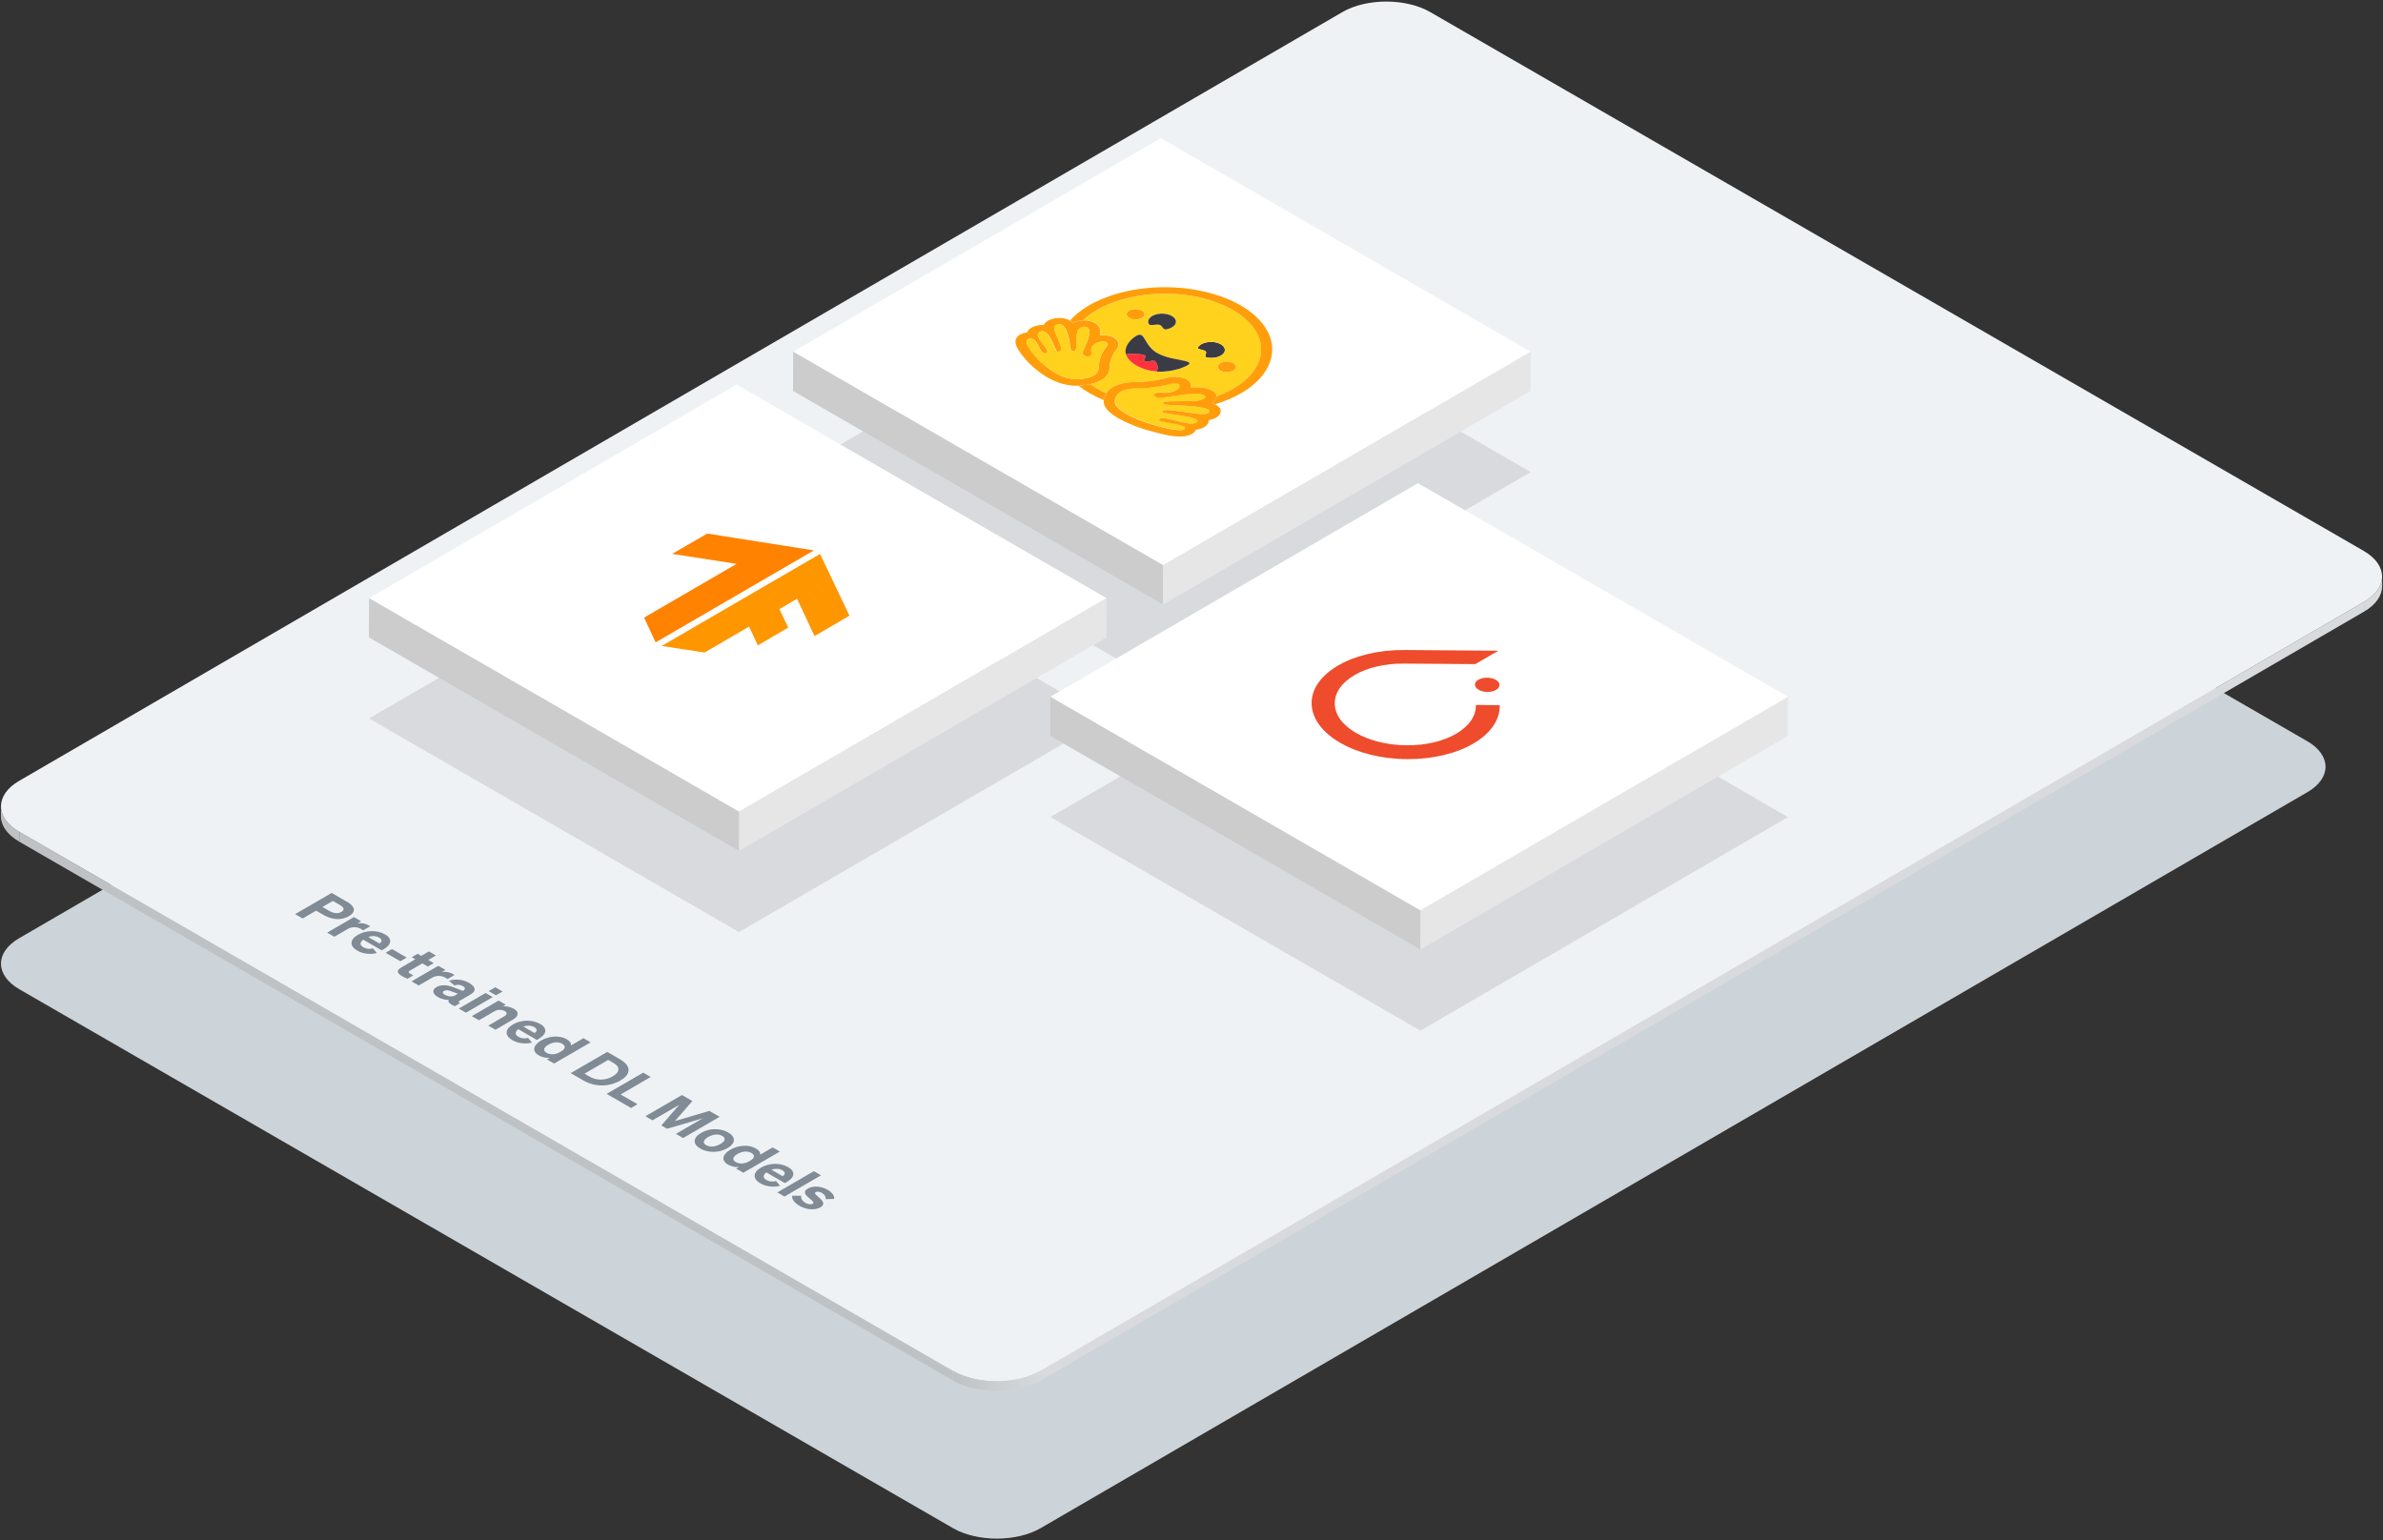 <svg width="594" height="384" viewBox="0 0 594 384" fill="none" xmlns="http://www.w3.org/2000/svg">
<rect x="0" y="0" width="594" height="384" fill="#333333" stroke="none"/>
<path d="M575.101 184.79C581.171 188.3 581.201 193.98 575.171 197.49L259.431 380.98C253.391 384.49 243.581 384.49 237.511 380.98L4.821 246.64C-1.249 243.13 -1.279 237.45 4.751 233.94L320.491 50.45C326.521 46.94 336.341 46.94 342.411 50.45L575.091 184.79H575.101Z" fill="#E2EBF1"/>
<path d="M575.101 184.79C581.171 188.3 581.201 193.98 575.171 197.49L259.431 380.98C253.391 384.49 243.581 384.49 237.511 380.98L4.821 246.64C-1.249 243.13 -1.279 237.45 4.751 233.94L320.491 50.45C326.521 46.94 336.341 46.94 342.411 50.45L575.091 184.79H575.101Z" fill="black" fill-opacity="0.1"/>
<path d="M593.77 143.75V146.2C593.76 148.48 592.26 150.76 589.26 152.5V150.05C592.26 148.31 593.76 146.03 593.77 143.75Z" fill="#EFF2F5"/>
<path d="M593.77 143.75V146.2C593.76 148.48 592.26 150.76 589.26 152.5V150.05C592.26 148.31 593.76 146.03 593.77 143.75Z" fill="black" fill-opacity="0.1"/>
<path d="M0.231 203.45V201C0.231 203.31 1.761 205.63 4.811 207.39V209.84C1.751 208.08 0.221 205.76 0.231 203.45Z" fill="#EFF2F5"/>
<path d="M0.231 203.45V201C0.231 203.31 1.761 205.63 4.811 207.39V209.84C1.751 208.08 0.221 205.76 0.231 203.45Z" fill="black" fill-opacity="0.2"/>
<path d="M589.27 150.05L589.26 152.5L259.42 344.18V341.74L589.27 150.05Z" fill="#EFF2F5"/>
<path d="M589.27 150.05L589.26 152.5L259.42 344.18V341.74L589.27 150.05Z" fill="black" fill-opacity="0.1"/>
<path d="M237.501 341.74L237.491 344.18L4.811 209.85L4.821 207.4L237.501 341.74Z" fill="#EFF2F5"/>
<path d="M237.501 341.74L237.491 344.18L4.811 209.85L4.821 207.4L237.501 341.74Z" fill="black" fill-opacity="0.2"/>
<path d="M589.191 137.36C595.261 140.87 595.291 146.55 589.261 150.06L259.421 341.74C253.381 345.25 243.571 345.25 237.501 341.74L4.821 207.4C-1.249 203.89 -1.279 198.21 4.751 194.7L334.601 3.02C340.631 -0.49 350.451 -0.49 356.521 3.02L589.201 137.36H589.191Z" fill="#EFF2F5"/>
<path d="M259.42 341.74V344.19C253.37 347.7 243.56 347.7 237.49 344.19V341.74C243.57 345.25 253.38 345.25 259.42 341.74Z" fill="url(#paint0_linear_1037_21376)"/>
<path d="M193.761 297.299L202.861 291.999L204.651 293.039L195.541 298.329L193.761 297.299Z" fill="#808B96"/>
<path d="M196.431 290.969C198.421 292.119 198.021 293.589 196.161 294.679L195.641 294.979L191.021 292.309C190.131 292.969 190.151 293.689 191.031 294.199C191.721 294.599 192.601 294.719 193.451 294.469L194.421 295.649C192.721 296.079 190.901 295.819 189.551 295.049C187.571 293.909 187.631 292.309 189.691 291.109C191.751 289.909 194.521 289.889 196.421 290.979L196.431 290.969ZM192.291 291.639L195.071 293.249C195.721 292.859 195.871 292.279 195.001 291.779C194.281 291.369 193.321 291.289 192.291 291.639Z" fill="#808B96"/>
<path d="M203.931 298.379C204.861 299.199 205.991 300.159 204.481 301.029C203.081 301.839 200.921 301.589 199.311 300.659C198.101 299.959 197.261 298.959 197.481 298.129H199.721C199.561 298.739 199.981 299.439 200.741 299.879C201.341 300.229 202.071 300.409 202.551 300.129C203.061 299.839 202.621 299.509 201.751 298.769C200.881 298.019 199.961 297.159 201.391 296.329C202.671 295.589 204.701 295.729 206.301 296.649C207.491 297.339 208.071 298.229 207.921 298.919L205.781 298.979C205.901 298.389 205.571 297.829 204.871 297.419C204.311 297.099 203.701 297.019 203.331 297.239C202.901 297.489 203.271 297.789 203.931 298.369V298.379Z" fill="#808B96"/>
<path d="M181.511 282.349C183.451 283.469 183.411 285.059 181.341 286.259C179.271 287.459 176.511 287.499 174.571 286.379C172.631 285.259 172.671 283.669 174.751 282.459C176.831 281.249 179.571 281.229 181.511 282.349ZM176.041 285.529C176.971 286.069 178.281 285.969 179.551 285.239C180.821 284.509 180.971 283.749 180.031 283.209C179.091 282.669 177.771 282.759 176.521 283.489C175.271 284.219 175.101 284.989 176.041 285.529Z" fill="#808B96"/>
<path d="M168.221 279.519L176.811 276.969L179.381 278.449L170.271 283.739L168.481 282.709L175.161 278.829L166.281 281.429L164.851 280.609L169.311 275.449L162.641 279.329L160.871 278.309L169.981 273.019L172.591 274.519L168.221 279.519Z" fill="#808B96"/>
<path d="M189.481 287.889L192.601 286.079L194.391 287.109L185.281 292.399L183.491 291.369L184.181 290.969C183.291 291.029 182.321 290.849 181.481 290.369C179.631 289.299 180.131 287.769 182.031 286.659C183.931 285.549 186.571 285.269 188.421 286.339C189.261 286.829 189.571 287.389 189.491 287.899L189.481 287.889ZM186.681 289.569L187.051 289.359C188.191 288.699 188.171 287.969 187.321 287.469C186.311 286.889 184.981 287.039 183.831 287.709C182.681 288.379 182.411 289.159 183.421 289.739C184.281 290.229 185.551 290.229 186.681 289.579" fill="#808B96"/>
<path d="M154.511 264.089C157.401 265.759 157.381 267.809 154.601 269.419C151.821 271.029 148.281 271.049 145.401 269.379L142.251 267.559L151.361 262.269L154.511 264.089ZM147.001 268.449C148.771 269.469 150.961 269.389 152.751 268.349C154.541 267.309 154.681 266.039 152.901 265.009L151.601 264.259L145.691 267.699L147.011 268.459" fill="#808B96"/>
<path d="M162.191 268.519L154.701 272.879L158.911 275.309L157.301 276.249L151.211 272.729L160.321 267.439L162.191 268.519Z" fill="#808B96"/>
<path d="M128.041 251.479C129.441 252.289 129.351 253.339 127.901 254.179L123.501 256.739L121.711 255.709L125.601 253.449C126.351 253.019 126.571 252.529 125.811 252.089C125.181 251.729 124.131 251.629 123.251 252.139L119.391 254.379L117.601 253.349L124.271 249.469L126.061 250.499L125.371 250.899C126.171 250.859 127.171 250.999 128.021 251.489L128.041 251.479Z" fill="#808B96"/>
<path d="M134.611 255.269C136.601 256.419 136.201 257.889 134.341 258.979L133.821 259.279L129.201 256.609C128.311 257.269 128.331 257.989 129.211 258.499C129.901 258.899 130.781 259.019 131.631 258.769L132.601 259.949C130.901 260.379 129.081 260.119 127.731 259.349C125.751 258.209 125.811 256.609 127.871 255.409C129.931 254.209 132.701 254.189 134.601 255.279L134.611 255.269ZM130.461 255.949L133.241 257.559C133.891 257.169 134.041 256.589 133.171 256.089C132.451 255.679 131.491 255.599 130.461 255.949Z" fill="#808B96"/>
<path d="M142.321 260.659L145.441 258.849L147.231 259.879L138.121 265.169L136.331 264.139L137.021 263.739C136.131 263.799 135.161 263.619 134.321 263.139C132.471 262.069 132.971 260.539 134.871 259.429C136.771 258.319 139.411 258.039 141.261 259.109C142.101 259.599 142.411 260.159 142.331 260.669L142.321 260.659ZM139.521 262.339L139.891 262.129C141.031 261.469 141.011 260.739 140.161 260.239C139.151 259.659 137.821 259.809 136.671 260.479C135.521 261.149 135.251 261.919 136.261 262.509C137.121 262.999 138.391 262.999 139.521 262.349" fill="#808B96"/>
<path d="M114.361 251.459L121.041 247.579L122.821 248.609L116.151 252.489L114.361 251.459Z" fill="#808B96"/>
<path d="M121.801 247.109L123.451 246.149L125.271 247.209L123.621 248.159L121.801 247.109Z" fill="#808B96"/>
<path d="M114.551 249.539C114.251 249.719 114.231 249.849 114.511 250.009C114.561 250.039 114.621 250.069 114.681 250.099L113.351 250.869C113.071 250.749 112.831 250.629 112.631 250.519C111.881 250.089 111.641 249.679 111.851 249.289C110.951 249.309 110.001 249.079 109.121 248.569C107.801 247.809 107.621 246.789 108.801 246.109C110.131 245.339 111.761 245.629 113.361 246.269L115.351 247.049L115.451 246.989C116.021 246.659 116.081 246.279 115.341 245.849C114.681 245.469 114.041 245.439 113.291 245.699L111.911 244.539C113.351 244.059 115.281 244.119 116.881 245.039C118.581 246.019 118.831 247.059 117.281 247.959L114.551 249.549V249.539ZM113.431 248.169L114.121 247.769L112.541 247.169C111.841 246.899 111.211 246.759 110.681 247.069C110.221 247.339 110.301 247.689 110.841 247.999C111.591 248.429 112.691 248.609 113.441 248.179" fill="#808B96"/>
<path d="M96.121 237.549L97.71 236.629L101.381 238.749L99.8 239.669L96.121 237.549Z" fill="#808B96"/>
<path d="M86.43 224.779C88.54 225.999 88.861 227.329 86.971 228.429C85.081 229.529 82.77 229.339 80.671 228.129L78.79 227.049L75.441 228.999L73.561 227.919L82.671 222.629L86.421 224.799L86.43 224.779ZM82.16 227.149C83.26 227.779 84.3 227.829 85.111 227.359C85.921 226.889 85.841 226.279 84.74 225.649L82.971 224.629L80.38 226.129L82.15 227.149" fill="#808B96"/>
<path d="M89.091 230.219C89.971 230.049 91.02 230.209 91.85 230.679C92.031 230.779 92.141 230.859 92.26 230.949L90.52 231.959C90.341 231.829 90.201 231.729 89.981 231.609C89.05 231.069 87.76 230.989 86.731 231.589L83.341 233.559L81.55 232.529L88.221 228.649L90.01 229.679L89.07 230.229L89.091 230.219Z" fill="#808B96"/>
<path d="M95.941 232.939C97.93 234.089 97.531 235.559 95.671 236.649L95.15 236.949L90.531 234.279C89.641 234.939 89.66 235.659 90.54 236.169C91.231 236.569 92.111 236.689 92.96 236.439L93.93 237.619C92.231 238.049 90.41 237.789 89.061 237.019C87.081 235.879 87.141 234.279 89.201 233.079C91.26 231.879 94.031 231.859 95.93 232.949L95.941 232.939ZM91.79 233.619L94.57 235.229C95.221 234.839 95.371 234.259 94.501 233.759C93.781 233.349 92.82 233.269 91.79 233.619Z" fill="#808B96"/>
<path d="M102.191 241.989C101.621 242.319 101.861 242.549 102.391 242.849C102.651 242.999 102.791 243.059 103.041 243.179L101.571 244.039C101.191 243.889 100.771 243.689 100.321 243.439C98.971 242.659 98.701 241.989 100.071 241.189L103.521 239.179L102.631 238.659L104.111 237.799L105.001 238.319L106.901 237.209L108.661 238.229L106.761 239.339L108.131 240.129L106.651 240.989L105.281 240.199L102.201 241.989H102.191Z" fill="#808B96"/>
<path d="M110.121 242.369C111.001 242.199 112.051 242.359 112.881 242.829C113.061 242.929 113.171 243.009 113.291 243.099L111.551 244.109C111.371 243.979 111.231 243.879 111.011 243.759C110.081 243.219 108.791 243.139 107.761 243.739L104.371 245.709L102.581 244.679L109.251 240.799L111.041 241.829L110.101 242.379L110.121 242.369Z" fill="#808B96"/>
<path d="M289.331 64.45L197.711 117.69L289.941 170.94L381.561 117.7L289.331 64.45Z" fill="black" fill-opacity="0.1"/>
<path d="M183.61 125.89L275.84 179.14L184.22 232.38L91.99 179.13L183.61 125.89Z" fill="black" fill-opacity="0.1"/>
<path d="M353.45 150.47L445.68 203.72L354.06 256.96L261.83 203.71L353.45 150.47Z" fill="black" fill-opacity="0.1"/>
<path d="M289.331 34.45L197.711 87.69L289.941 140.94L381.561 87.7L289.331 34.45Z" fill="white"/>
<path d="M289.942 140.94L289.912 150.73L197.682 97.48L197.712 87.7L289.942 140.94Z" fill="white"/>
<path d="M289.942 140.94L289.912 150.73L197.682 97.48L197.712 87.7L289.942 140.94Z" fill="black" fill-opacity="0.2"/>
<path d="M381.562 87.7L381.532 97.48L289.912 150.73L289.942 140.94L381.562 87.7Z" fill="white"/>
<path d="M381.562 87.7L381.532 97.48L289.912 150.73L289.942 140.94L381.562 87.7Z" fill="black" fill-opacity="0.1"/>
<path d="M281.492 79.27C281.072 79.03 280.832 78.7 280.832 78.35C280.832 78 281.062 77.68 281.482 77.43C281.902 77.18 282.462 77.05 283.062 77.05C283.652 77.05 284.232 77.19 284.652 77.43C285.072 77.67 285.302 78.01 285.312 78.35C285.312 78.69 285.082 79.02 284.662 79.27C284.242 79.52 283.672 79.65 283.082 79.65C282.482 79.65 281.912 79.51 281.492 79.27Z" fill="#FF9D0B"/>
<path d="M278.002 87.52C277.752 87.88 276.672 89.56 276.672 91.13C276.692 93.52 275.082 95.05 271.792 95.78C271.172 95.92 270.502 96.02 269.772 96.1C269.462 96.13 269.162 96.16 268.852 96.17C266.262 96.27 263.652 95.57 261.092 94.09C259.312 93.03 257.792 91.84 256.522 90.55C256.522 90.55 255.522 89.53 254.612 88.32C253.142 86.37 252.782 85.14 253.412 84.2C253.622 83.87 253.972 83.58 254.432 83.35C254.892 83.12 255.432 82.96 256.022 82.89C256.342 81.98 257.382 81.52 257.932 81.33C258.602 81.09 259.392 80.99 260.172 81.04C260.382 80.55 260.862 80.11 261.552 79.79C262.242 79.47 263.092 79.3 263.962 79.28C264.972 79.26 265.932 79.49 266.692 79.93C267.022 80.13 267.282 80.33 267.492 80.56C268.152 80.18 269.012 79.94 269.942 79.88C271.042 79.82 272.072 80.04 272.862 80.5C273.532 80.91 274.002 81.42 274.192 81.98C274.342 82.39 274.342 82.95 274.222 83.58C274.832 83.51 275.472 83.54 276.072 83.64C276.662 83.75 277.212 83.93 277.662 84.19C279.332 85.15 278.902 86.56 277.982 87.54L278.002 87.52ZM270.132 94.41C271.192 94.24 272.012 93.99 272.612 93.64C273.532 93.09 273.942 92.29 273.932 91.13C273.912 89 275.442 86.93 275.522 86.82C275.532 86.81 275.732 86.61 275.892 86.34C276.092 86 276.202 85.57 275.742 85.31C275.662 85.27 275.642 85.26 275.612 85.25C275.052 85.01 273.942 85.17 273.102 85.67C272.362 86.1 271.822 86.8 272.052 87.71C272.382 88.99 271.052 89.09 270.292 88.65C270.132 88.56 269.992 88.43 269.902 88.29C269.792 88.11 269.762 87.9 269.882 87.67C270.482 86.47 271.902 83.31 271.522 82.32C271.402 82.01 271.202 81.77 270.952 81.62C270.802 81.53 270.642 81.48 270.462 81.46C270.292 81.45 270.172 81.46 270.052 81.48C269.672 81.56 269.302 81.74 268.932 82.05C267.872 82.94 268.802 86.99 267.922 87.52C267.882 87.54 267.832 87.56 267.782 87.57C267.562 87.6 267.392 87.57 267.252 87.49C266.742 87.19 266.692 86.33 266.682 86.06C266.682 86.01 266.682 85.98 266.682 85.98C266.682 85.96 266.662 85.81 266.642 85.59C266.532 84.75 266.212 82.77 265.432 81.66C265.242 81.4 265.032 81.18 264.792 81.04C264.662 80.96 264.512 80.91 264.362 80.89C264.282 80.88 264.192 80.87 264.112 80.87C263.712 80.87 263.422 80.94 263.222 81.05C262.332 81.53 263.062 82.93 263.882 84.85C264.662 86.66 264.722 87.29 264.292 87.55C264.162 87.63 263.972 87.67 263.752 87.7L263.592 87.66C262.862 87.24 262.102 83.69 260.562 82.8C260.202 82.59 259.812 82.53 259.362 82.68C259.262 82.71 259.172 82.75 259.102 82.8C258.222 83.3 258.962 84.41 259.782 85.49C260.612 86.59 261.532 87.65 260.912 88.03C260.872 88.05 260.822 88.07 260.772 88.09C260.552 88.16 260.352 88.15 260.182 88.09C260.142 88.07 260.102 88.06 260.062 88.03C259.322 87.6 258.922 86.06 258.172 85.13C258.002 84.92 257.812 84.74 257.592 84.61C257.312 84.45 256.972 84.37 256.582 84.45C256.332 84.49 256.162 84.58 256.052 84.71C255.752 85.1 255.942 85.75 256.332 86.45C257.152 87.91 258.762 89.58 258.902 89.74C259.712 90.53 261.182 91.88 263.052 92.96C264.922 94.04 267.012 94.78 269.272 94.53C269.582 94.5 269.872 94.46 270.142 94.42" fill="#FF9D0B"/>
<path d="M304.542 88.51C304.122 88.82 303.532 89.04 302.882 89.15C302.242 89.26 301.542 89.26 300.892 89.15C300.782 89.13 300.702 89.1 300.632 89.06C300.142 88.78 300.902 88.04 300.542 87.61C300.522 87.57 300.472 87.53 300.412 87.5C300.202 87.38 299.862 87.29 299.542 87.21C299.212 87.13 298.892 87.05 298.712 86.95C298.582 86.87 298.512 86.78 298.582 86.66C298.782 86.28 299.172 85.95 299.692 85.7C300.222 85.45 300.862 85.29 301.532 85.26C302.212 85.22 302.902 85.3 303.492 85.49C303.792 85.58 304.072 85.7 304.312 85.84C304.552 85.98 304.752 86.14 304.912 86.31C305.242 86.66 305.372 87.06 305.302 87.45C305.232 87.84 304.972 88.21 304.532 88.52L304.542 88.51Z" fill="#3A3B45"/>
<path d="M314.382 87.1C314.402 90.78 311.892 94.31 307.422 96.91C306.152 97.65 304.752 98.29 303.252 98.84C303.242 98.3 302.862 97.79 302.162 97.38C301.452 96.99 300.572 96.72 299.602 96.62C298.892 96.53 297.932 96.54 296.832 96.61C296.942 96.25 296.902 95.89 296.722 95.54C296.532 95.2 296.212 94.88 295.782 94.62C294.112 93.66 291.682 93.91 290.002 94.44C289.382 94.59 286.492 95.22 283.772 95.22C279.662 95.22 277.032 96.14 275.782 98.04C275.012 97.69 274.262 97.31 273.562 96.91C272.932 96.55 272.352 96.17 271.802 95.77C275.092 95.04 276.702 93.51 276.682 91.12C276.682 89.55 277.762 87.88 278.012 87.51C278.922 86.54 279.352 85.13 277.692 84.16C277.242 83.91 276.692 83.72 276.102 83.61C275.502 83.51 274.862 83.48 274.252 83.55C274.372 82.91 274.372 82.36 274.222 81.95C274.032 81.39 273.562 80.88 272.892 80.47C272.102 80.01 271.072 79.79 269.992 79.85C270.942 78.92 272.102 78.06 273.442 77.28C277.922 74.68 284.012 73.22 290.362 73.22C296.702 73.22 302.802 74.68 307.312 77.28C311.822 79.88 314.352 83.41 314.382 87.09V87.1ZM295.922 91.12C295.972 91.09 296.012 91.07 296.042 91.05C296.582 90.74 296.612 90.52 296.302 90.34C295.952 90.14 295.182 89.98 294.222 89.8L294.122 89.78C293.592 89.68 293.022 89.57 292.422 89.43C292.352 89.41 292.302 89.4 292.252 89.39C292.162 89.37 292.112 89.36 292.072 89.35C291.992 89.33 291.932 89.32 291.892 89.3C291.812 89.28 291.752 89.27 291.702 89.25C290.592 88.96 289.472 88.59 288.552 88.06C288.492 88.02 288.452 88 288.422 87.98C288.402 87.97 288.372 87.95 288.352 87.94C288.332 87.93 288.312 87.92 288.302 87.91C288.272 87.89 288.242 87.87 288.212 87.85C288.042 87.74 287.902 87.64 287.772 87.54C287.732 87.51 287.692 87.48 287.662 87.46C287.572 87.39 287.482 87.32 287.402 87.24C287.392 87.23 287.372 87.22 287.362 87.2C287.342 87.18 287.332 87.17 287.312 87.15C287.292 87.13 287.272 87.11 287.252 87.1C287.242 87.09 287.232 87.08 287.212 87.07C287.182 87.04 287.162 87.02 287.132 86.99C286.382 86.25 285.932 85.47 285.552 84.83C285.362 84.51 285.202 84.23 285.032 84.01C285.022 83.99 285.002 83.98 284.992 83.96C284.962 83.92 284.942 83.9 284.922 83.87C284.802 83.73 284.692 83.64 284.572 83.57C284.262 83.39 283.882 83.41 283.342 83.72C282.252 84.35 281.032 85.51 280.692 86.85C280.692 86.87 280.682 86.89 280.672 86.91C280.352 88.26 280.902 89.77 283.262 91.13C284.912 92.08 286.672 92.52 288.362 92.64C290.372 92.78 292.292 92.46 293.802 92C293.872 91.98 293.922 91.96 293.982 91.94C294.032 91.92 294.082 91.91 294.142 91.89C294.212 91.87 294.262 91.85 294.312 91.83C294.372 91.81 294.412 91.79 294.462 91.78C294.532 91.75 294.582 91.74 294.632 91.72C294.692 91.7 294.742 91.68 294.782 91.66C294.842 91.64 294.892 91.62 294.932 91.6C294.992 91.58 295.032 91.56 295.062 91.54C295.122 91.51 295.162 91.5 295.202 91.48C295.262 91.45 295.302 91.44 295.332 91.42C295.392 91.39 295.432 91.38 295.462 91.36C295.522 91.33 295.552 91.32 295.582 91.3C295.642 91.27 295.672 91.25 295.712 91.24C295.772 91.21 295.802 91.19 295.832 91.18C295.872 91.16 295.902 91.14 295.932 91.12M286.522 80.92C287.012 81.2 288.282 80.76 289.032 80.97C289.102 80.98 289.162 81.01 289.222 81.04C289.432 81.16 289.582 81.35 289.722 81.54C289.862 81.73 289.992 81.91 290.172 82.02C290.302 82.1 290.472 82.13 290.682 82.09C291.332 81.98 291.912 81.75 292.342 81.44C292.782 81.13 293.042 80.76 293.102 80.37C293.172 79.98 293.032 79.58 292.702 79.23C292.542 79.05 292.332 78.9 292.092 78.76C291.852 78.62 291.582 78.5 291.272 78.41C290.672 78.23 289.982 78.15 289.312 78.19C288.632 78.23 287.992 78.39 287.462 78.64C286.942 78.89 286.562 79.23 286.362 79.61C286.172 79.99 286.172 80.39 286.382 80.77C286.412 80.83 286.462 80.88 286.532 80.92M302.882 89.16C303.532 89.05 304.122 88.82 304.542 88.52C304.982 88.21 305.242 87.85 305.312 87.45C305.372 87.06 305.242 86.66 304.922 86.31C304.762 86.14 304.562 85.98 304.322 85.84C304.082 85.7 303.812 85.58 303.502 85.49C302.912 85.3 302.222 85.22 301.542 85.26C300.872 85.3 300.222 85.45 299.702 85.7C299.172 85.95 298.792 86.28 298.592 86.66C298.522 86.78 298.592 86.87 298.722 86.95C298.902 87.06 299.222 87.13 299.552 87.21C299.872 87.29 300.212 87.38 300.422 87.5C300.482 87.53 300.532 87.57 300.562 87.61C300.912 88.04 300.152 88.78 300.642 89.06C300.702 89.1 300.792 89.13 300.902 89.15C301.552 89.27 302.252 89.27 302.892 89.15M283.082 79.65C283.672 79.65 284.242 79.51 284.662 79.27C285.082 79.03 285.312 78.69 285.312 78.35C285.312 78.01 285.072 77.68 284.652 77.43C284.232 77.18 283.662 77.05 283.062 77.05C282.462 77.05 281.902 77.19 281.482 77.43C281.062 77.67 280.832 78 280.832 78.35C280.832 78.7 281.072 79.02 281.492 79.27C281.912 79.52 282.482 79.65 283.082 79.65ZM305.802 92.77C306.402 92.77 306.962 92.63 307.382 92.39C307.802 92.15 308.032 91.82 308.032 91.47C308.032 91.13 307.802 90.8 307.382 90.56C306.962 90.32 306.382 90.18 305.792 90.18C305.192 90.18 304.632 90.32 304.212 90.56C303.792 90.8 303.562 91.13 303.562 91.48C303.562 91.82 303.802 92.15 304.222 92.4C304.642 92.65 305.212 92.78 305.802 92.78" fill="#FFD21E"/>
<path d="M308.042 91.47C308.042 91.82 307.812 92.14 307.392 92.39C306.972 92.64 306.412 92.77 305.812 92.77C305.222 92.77 304.652 92.64 304.232 92.39C303.812 92.14 303.562 91.81 303.572 91.47C303.572 91.12 303.802 90.8 304.222 90.55C304.642 90.3 305.202 90.17 305.802 90.17C306.392 90.17 306.972 90.31 307.392 90.55C307.812 90.79 308.042 91.13 308.042 91.46V91.47Z" fill="#FF9D0B"/>
<path d="M270.942 81.61C271.192 81.75 271.392 81.99 271.512 82.31C271.902 83.3 270.482 86.45 269.872 87.66C269.762 87.89 269.782 88.1 269.892 88.28C269.982 88.42 270.112 88.54 270.282 88.64C271.032 89.08 272.362 88.98 272.032 87.7C271.802 86.79 272.342 86.1 273.082 85.66C273.922 85.17 275.032 85.01 275.592 85.24C275.622 85.25 275.652 85.27 275.672 85.28C276.172 85.57 276.062 86 275.872 86.34C275.712 86.61 275.512 86.81 275.502 86.82C275.422 86.93 273.892 89.01 273.912 91.13C273.912 92.3 273.512 93.1 272.592 93.64C271.992 94 271.172 94.24 270.112 94.41C269.842 94.45 269.542 94.49 269.242 94.53C266.982 94.78 264.822 94 263.022 92.96C261.222 91.92 259.682 90.53 258.882 89.75C258.732 89.59 257.122 87.91 256.312 86.48C255.902 85.75 255.712 85.1 255.992 84.74C256.122 84.59 256.292 84.5 256.542 84.45C256.942 84.38 257.272 84.45 257.552 84.61C257.772 84.74 257.962 84.92 258.132 85.13C258.422 85.49 258.652 85.93 258.872 86.37C259.232 87.07 259.552 87.76 260.012 88.02C260.052 88.04 260.092 88.06 260.132 88.08C260.312 88.15 260.502 88.16 260.722 88.08C260.772 88.06 260.822 88.04 260.862 88.02C261.482 87.65 260.562 86.58 259.732 85.48C258.912 84.4 258.172 83.29 259.052 82.79C259.122 82.75 259.212 82.71 259.312 82.68C259.762 82.53 260.152 82.59 260.502 82.8C261.272 83.24 261.842 84.35 262.312 85.41C262.782 86.46 263.162 87.45 263.532 87.66C263.592 87.69 263.642 87.71 263.702 87.7C263.922 87.67 264.102 87.63 264.242 87.55C264.682 87.3 264.612 86.66 263.832 84.85C263.012 82.93 262.282 81.53 263.172 81.05C263.382 80.94 263.672 80.87 264.062 80.87C264.152 80.87 264.232 80.87 264.312 80.89C264.462 80.92 264.602 80.97 264.732 81.04C264.972 81.18 265.192 81.4 265.372 81.66C266.152 82.77 266.482 84.75 266.592 85.58C266.622 85.8 266.632 85.94 266.632 85.97C266.632 85.97 266.632 86 266.632 86.05C266.632 86.31 266.692 87.18 267.202 87.48C267.342 87.56 267.512 87.6 267.732 87.57C267.782 87.57 267.832 87.55 267.872 87.52C268.762 87.01 267.822 82.94 268.882 82.05C269.252 81.74 269.622 81.56 269.972 81.49C270.132 81.46 270.252 81.45 270.362 81.46C270.602 81.48 270.762 81.54 270.912 81.62L270.942 81.61Z" fill="#FFD21E"/>
<path d="M275.772 98.04C275.532 98.4 275.342 98.8 275.202 99.23C275.152 99.4 275.112 99.56 275.092 99.73C273.862 99.23 272.692 98.66 271.612 98.04C270.602 97.46 269.682 96.83 268.852 96.17C269.162 96.16 269.462 96.14 269.772 96.1C270.502 96.02 271.182 95.91 271.792 95.78C272.342 96.18 272.932 96.55 273.552 96.92C274.252 97.33 274.992 97.7 275.772 98.05V98.04Z" fill="#FF9D0B"/>
<path d="M315.132 93.01C313.802 94.89 311.842 96.59 309.372 98.03C307.442 99.15 305.242 100.08 302.862 100.8C302.612 100.68 302.342 100.57 302.052 100.49C302.722 100.1 303.132 99.6 303.232 99.05C303.242 98.98 303.252 98.9 303.242 98.83C304.742 98.28 306.142 97.64 307.412 96.9C311.892 94.3 314.392 90.77 314.372 87.09C314.342 83.41 311.802 79.88 307.302 77.28C302.802 74.68 296.692 73.22 290.352 73.22C284.002 73.22 277.912 74.68 273.432 77.28C272.092 78.06 270.922 78.92 269.952 79.85C269.022 79.91 268.162 80.15 267.502 80.53C267.292 80.3 267.032 80.1 266.722 79.91C267.952 78.53 269.552 77.26 271.472 76.14C273.942 74.7 276.882 73.56 280.122 72.79C283.352 72.01 286.832 71.61 290.332 71.61C293.842 71.61 297.312 72.01 300.552 72.79C303.792 73.57 306.752 74.71 309.242 76.14C311.732 77.57 313.702 79.28 315.052 81.16C316.402 83.04 317.112 85.05 317.112 87.08C317.132 89.11 316.452 91.12 315.112 93L315.132 93.01Z" fill="#FF9D0B"/>
<path d="M300.212 98.51C300.502 98.68 300.582 98.89 300.392 99.12C300.252 99.3 299.942 99.49 299.472 99.68C297.942 100.3 290.922 99.77 290.032 100.29C289.992 100.31 289.962 100.34 289.952 100.37C289.922 100.44 289.932 100.48 289.952 100.53C289.972 100.59 290.032 100.63 290.102 100.68C290.402 100.84 290.952 100.92 291.472 100.96C292.112 101.01 292.672 101 292.702 101C292.922 101 297.112 101.12 299.692 101.62C300.352 101.75 300.902 101.9 301.222 102.08C301.362 102.16 301.452 102.24 301.502 102.34C301.522 102.38 301.532 102.43 301.532 102.47C301.512 102.79 301.312 102.99 300.962 103.1C300.492 103.25 299.762 103.25 298.802 103.17C297.692 103.07 296.282 102.85 294.652 102.62C292.602 102.33 291.432 102.21 290.742 102.24C290.192 102.26 289.942 102.37 289.812 102.55C289.782 102.6 289.752 102.65 289.732 102.7C289.722 102.73 289.742 102.77 289.802 102.8C290.162 103.01 291.882 103.22 293.692 103.49C295.512 103.76 297.432 104.09 298.202 104.53C298.552 104.73 298.662 104.96 298.402 105.22C298.342 105.28 298.282 105.33 298.212 105.37C297.142 106.01 294.432 105.19 292.222 104.65C290.912 104.32 289.772 104.09 289.262 104.31C289.172 104.35 289.132 104.38 289.092 104.42C289.022 104.5 288.992 104.57 289.012 104.63C289.042 104.71 289.102 104.77 289.202 104.82C289.662 105.08 290.842 105.27 292.062 105.48C292.472 105.55 292.872 105.62 293.262 105.69C294.042 105.84 294.732 106.02 295.122 106.24C295.412 106.41 295.532 106.6 295.412 106.83C295.362 106.92 295.292 106.99 295.182 107.04C294.532 107.39 292.852 107.18 291.122 106.8C288.752 106.29 286.292 105.49 286.252 105.48C284.902 105.02 282.562 104.17 280.692 103.09C279.282 102.28 278.152 101.34 277.932 100.34C277.872 100.06 277.872 99.78 277.972 99.49C278.032 99.29 278.112 99.11 278.192 98.94C278.612 98.08 279.302 97.5 280.412 97.16C281.272 96.9 282.392 96.77 283.832 96.77C287.502 96.77 291.082 95.88 291.262 95.83C291.282 95.83 291.762 95.66 292.352 95.57C292.692 95.52 293.022 95.5 293.332 95.53C293.542 95.55 293.732 95.61 293.892 95.7C293.932 95.72 293.962 95.75 294.002 95.77C294.622 96.26 293.652 97.49 291.492 97.8C291.462 97.8 291.442 97.8 291.412 97.81C291.292 97.83 291.172 97.84 291.052 97.85C290.662 97.88 290.232 97.88 289.772 97.85C287.692 97.68 287.432 98.34 288.022 98.78C288.062 98.81 288.102 98.84 288.152 98.87C288.352 98.98 288.612 99.08 288.922 99.12C288.982 99.12 289.002 99.13 289.022 99.13C289.342 99.15 289.582 99.14 289.832 99.1C291.912 98.75 297.352 97.92 299.052 98.13C299.462 98.18 299.792 98.26 300.042 98.36C300.122 98.39 300.192 98.43 300.262 98.46L300.212 98.51Z" fill="#FFD21E"/>
<path d="M298.072 107.15C297.952 107.49 297.682 107.81 297.292 108.08C296.902 108.35 296.392 108.55 295.822 108.67C294.192 109.04 292.072 108.83 288.702 107.99C286.602 107.46 284.842 106.89 284.832 106.89C282.612 106.16 280.552 105.28 278.712 104.25C276.132 102.76 274.922 101.24 275.102 99.73C275.122 99.56 275.162 99.4 275.212 99.23C275.352 98.8 275.542 98.4 275.782 98.04C277.032 96.14 279.672 95.22 283.772 95.22C286.482 95.22 289.372 94.59 290.002 94.44C291.682 93.91 294.112 93.65 295.782 94.62C296.212 94.88 296.532 95.2 296.722 95.54C296.912 95.89 296.942 96.26 296.832 96.61C297.922 96.54 298.892 96.53 299.602 96.62C300.562 96.73 301.442 96.99 302.162 97.38C302.862 97.78 303.242 98.3 303.252 98.84C303.252 98.91 303.252 98.98 303.242 99.06C303.142 99.61 302.732 100.11 302.062 100.5C302.352 100.59 302.622 100.69 302.872 100.81C302.972 100.86 303.072 100.91 303.162 100.96C303.922 101.4 304.322 101.96 304.282 102.54C304.282 103.05 303.962 103.54 303.422 103.94C302.872 104.34 302.132 104.62 301.272 104.74C301.362 105.19 301.172 105.65 300.772 106.04C300.452 106.36 299.652 106.97 298.082 107.15H298.072ZM289.062 104.44C289.062 104.44 289.152 104.37 289.202 104.34C289.752 104.11 290.892 104.34 292.192 104.66C294.402 105.21 297.112 106.02 298.182 105.38C298.252 105.34 298.322 105.29 298.382 105.23C298.652 104.97 298.542 104.75 298.172 104.54C296.642 103.66 290.502 103.22 289.782 102.8L289.712 102.71C289.732 102.65 289.762 102.6 289.792 102.56C289.922 102.38 290.172 102.27 290.712 102.25C291.402 102.22 292.572 102.34 294.622 102.63C296.252 102.86 297.662 103.08 298.772 103.18C299.732 103.27 300.462 103.27 300.932 103.11C301.282 103 301.482 102.79 301.502 102.48C301.502 102.44 301.502 102.39 301.472 102.35C301.432 102.26 301.342 102.17 301.202 102.09C300.882 101.91 300.342 101.75 299.682 101.63C297.092 101.13 292.892 101.02 292.672 101.01C292.642 101.01 292.102 101.01 291.472 100.97C290.942 100.93 290.382 100.85 290.092 100.7C290.002 100.65 289.942 100.6 289.922 100.54V100.4C289.922 100.4 289.972 100.33 290.012 100.3C290.922 99.78 297.932 100.31 299.452 99.69C299.932 99.5 300.232 99.31 300.372 99.13C300.562 98.9 300.492 98.69 300.192 98.52C300.132 98.48 300.052 98.45 299.972 98.42C299.722 98.32 299.392 98.25 298.982 98.19C297.282 97.97 291.842 98.81 289.762 99.16C289.512 99.2 289.272 99.21 289.052 99.2C288.932 99.19 288.912 99.19 288.882 99.18C288.562 99.13 288.292 99.05 288.082 98.92C288.032 98.89 287.992 98.86 287.952 98.84C287.362 98.4 287.632 97.73 289.702 97.91C290.162 97.95 290.582 97.95 290.982 97.91C291.102 97.91 291.232 97.89 291.342 97.87C291.372 97.87 291.392 97.87 291.422 97.86C293.582 97.55 294.552 96.32 293.932 95.83C293.902 95.8 293.862 95.78 293.822 95.76C293.662 95.67 293.472 95.62 293.262 95.59C292.962 95.55 292.632 95.58 292.322 95.62C291.702 95.71 291.222 95.88 291.202 95.88C291.012 95.93 287.442 96.82 283.772 96.82C282.332 96.82 281.212 96.94 280.352 97.21C279.232 97.55 278.542 98.13 278.132 98.99C278.052 99.16 277.982 99.35 277.912 99.54C277.822 99.83 277.812 100.11 277.872 100.39C278.102 101.39 279.232 102.32 280.632 103.14C282.502 104.22 284.842 105.07 286.192 105.53C286.232 105.54 288.692 106.34 291.062 106.85C292.802 107.22 294.482 107.44 295.122 107.09C295.222 107.03 295.302 106.96 295.352 106.88C295.472 106.65 295.352 106.46 295.062 106.29C294.672 106.07 293.982 105.89 293.202 105.74C291.652 105.44 289.752 105.22 289.142 104.87C289.042 104.81 288.982 104.76 288.952 104.69C288.932 104.61 288.952 104.54 289.032 104.46" fill="#FF9D0B"/>
<path d="M292.082 78.78C291.842 78.64 291.572 78.52 291.262 78.43C290.662 78.25 289.972 78.17 289.302 78.21C288.622 78.25 287.982 78.41 287.452 78.66C286.932 78.91 286.552 79.25 286.352 79.63C286.162 80.01 286.162 80.41 286.372 80.79C286.402 80.85 286.452 80.9 286.522 80.94C286.612 80.99 286.732 81.02 286.872 81.03C287.472 81.08 288.422 80.82 289.032 80.98C289.102 81 289.162 81.03 289.222 81.06C289.432 81.18 289.582 81.37 289.722 81.56C289.862 81.75 289.992 81.93 290.172 82.04C290.302 82.12 290.472 82.15 290.682 82.11C291.332 82 291.912 81.77 292.342 81.46C292.782 81.15 293.042 80.78 293.102 80.39C293.172 80 293.032 79.6 292.702 79.25C292.542 79.07 292.332 78.92 292.092 78.78H292.082Z" fill="#3A3B45"/>
<path d="M287.932 90.04C288.652 90.84 288.802 91.77 288.352 92.63C286.662 92.51 284.892 92.07 283.252 91.12C281.112 89.88 280.462 88.53 280.602 87.3C280.562 87.64 280.592 87.99 280.692 88.35C281.472 88.2 282.292 88.14 283.112 88.18C283.932 88.22 284.732 88.36 285.452 88.59C285.472 88.59 285.492 88.6 285.512 88.61C285.692 88.71 285.572 89 285.442 89.3C285.302 89.6 285.182 89.91 285.392 90.03C285.602 90.15 286.162 90.09 286.692 90.03C287.202 89.97 287.712 89.91 287.902 90.01C287.922 90.01 287.932 90.03 287.942 90.04H287.932Z" fill="#FF323D"/>
<path d="M296.302 90.34C296.612 90.52 296.582 90.74 296.042 91.05C296.012 91.07 295.982 91.09 295.952 91.1C295.902 91.13 295.862 91.15 295.832 91.17C295.792 91.19 295.762 91.21 295.722 91.23C295.662 91.26 295.632 91.28 295.592 91.29C295.542 91.32 295.512 91.33 295.482 91.34C295.422 91.37 295.382 91.39 295.342 91.41C295.292 91.43 295.252 91.45 295.222 91.46C295.152 91.49 295.112 91.51 295.072 91.52C295.012 91.55 294.972 91.56 294.932 91.58C294.872 91.61 294.822 91.62 294.772 91.64C294.712 91.66 294.672 91.68 294.622 91.7C294.552 91.72 294.512 91.74 294.462 91.76C294.392 91.78 294.352 91.8 294.302 91.82C294.242 91.84 294.192 91.86 294.132 91.88C294.062 91.9 294.012 91.92 293.952 91.94C293.892 91.96 293.842 91.98 293.782 91.99C292.262 92.45 290.342 92.77 288.332 92.63C288.782 91.77 288.632 90.84 287.912 90.04C287.902 90.03 287.882 90.02 287.872 90.01C287.682 89.9 287.172 89.96 286.662 90.03C286.132 90.1 285.582 90.16 285.362 90.03C285.142 89.9 285.272 89.6 285.412 89.3C285.542 89 285.662 88.71 285.482 88.61C285.462 88.61 285.452 88.59 285.422 88.59C284.692 88.36 283.902 88.23 283.082 88.18C282.262 88.14 281.432 88.2 280.662 88.35C280.522 87.87 280.532 87.39 280.632 86.93C280.632 86.93 280.632 86.91 280.632 86.9C280.632 86.88 280.632 86.86 280.652 86.84C281.002 85.5 282.222 84.34 283.302 83.71C283.842 83.4 284.222 83.38 284.532 83.56C284.652 83.63 284.762 83.73 284.872 83.85C284.902 83.89 284.932 83.92 284.952 83.94C284.972 83.96 284.982 83.98 284.992 84C285.162 84.23 285.332 84.51 285.512 84.82C285.892 85.46 286.342 86.24 287.082 86.97C287.122 87.01 287.152 87.04 287.172 87.06C287.182 87.07 287.192 87.08 287.212 87.09C287.232 87.11 287.252 87.13 287.272 87.14C287.292 87.16 287.302 87.17 287.322 87.19C287.332 87.2 287.352 87.21 287.362 87.23C287.442 87.3 287.522 87.37 287.612 87.44C287.652 87.47 287.682 87.49 287.712 87.52C287.852 87.63 287.992 87.73 288.132 87.82C288.192 87.86 288.222 87.88 288.242 87.89C288.262 87.9 288.282 87.91 288.292 87.92C288.312 87.93 288.342 87.95 288.362 87.96C288.402 87.98 288.432 88 288.472 88.02C289.422 88.57 290.532 88.94 291.632 89.22C291.702 89.24 291.752 89.25 291.802 89.26C291.882 89.28 291.932 89.29 291.982 89.3C292.062 89.32 292.112 89.33 292.162 89.34C292.252 89.36 292.302 89.37 292.352 89.38C292.972 89.52 293.552 89.63 294.072 89.73L294.172 89.75C295.132 89.94 295.902 90.09 296.252 90.29L296.302 90.34Z" fill="#3A3B45"/>
<path d="M183.61 95.89L275.84 149.14L184.22 202.38L91.99 149.13L183.61 95.89Z" fill="white"/>
<path d="M275.841 149.14L275.811 158.92L184.191 212.16L184.211 202.38L275.841 149.14Z" fill="white"/>
<path d="M275.841 149.14L275.811 158.92L184.191 212.16L184.211 202.38L275.841 149.14Z" fill="black" fill-opacity="0.1"/>
<path d="M184.211 202.38L184.191 212.16L91.961 158.92L91.991 149.14L184.211 202.38Z" fill="white"/>
<path d="M184.211 202.38L184.191 212.16L91.961 158.92L91.991 149.14L184.211 202.38Z" fill="black" fill-opacity="0.2"/>
<path d="M163.421 160.161L160.551 153.981L183.611 140.581L167.541 138.101L176.291 133.031L202.881 137.231L163.421 160.161Z" fill="#FF8200"/>
<path d="M198.681 149.291L194.271 151.851L196.471 156.471L188.911 160.911L186.721 156.231L175.621 162.691L164.941 161.051L204.411 138.111L211.741 153.501L203.031 158.591L198.681 149.291Z" fill="#FE9600"/>
<path d="M445.681 173.71L445.651 183.5L354.031 236.74L354.061 226.96L445.681 173.71Z" fill="white"/>
<path d="M445.681 173.71L445.651 183.5L354.031 236.74L354.061 226.96L445.681 173.71Z" fill="black" fill-opacity="0.1"/>
<path d="M354.061 226.96L354.031 236.74L261.811 183.49L261.831 173.71L354.061 226.96Z" fill="white"/>
<path d="M354.061 226.96L354.031 236.74L261.811 183.49L261.831 173.71L354.061 226.96Z" fill="black" fill-opacity="0.2"/>
<path d="M353.45 120.47L445.68 173.72L354.06 226.96L261.83 173.71L353.45 120.47Z" fill="white"/>
<path d="M372.851 169.501C374.071 170.201 374.091 171.331 372.921 172.011C371.751 172.691 369.811 172.681 368.591 171.981C367.371 171.281 367.331 170.151 368.511 169.471C369.691 168.791 371.641 168.801 372.861 169.501H372.851Z" fill="#EE4C2C"/>
<path d="M373.491 162.241L367.741 165.581L350.011 165.451C340.301 165.331 332.551 169.831 332.721 175.501C332.761 178.311 334.781 180.871 338.021 182.741C341.261 184.611 345.701 185.781 350.591 185.821C360.301 185.931 368.041 181.431 367.881 175.771L373.841 175.811C374.021 183.371 363.741 189.341 350.761 189.271C344.311 189.251 338.411 187.701 334.091 185.211C329.771 182.721 327.051 179.291 326.941 175.521C326.731 167.971 337.071 161.961 350.101 162.061L373.491 162.241Z" fill="#EE4C2C"/>
<defs>
<linearGradient id="paint0_linear_1037_21376" x1="237.49" y1="344.28" x2="259.42" y2="344.28" gradientUnits="userSpaceOnUse">
<stop stop-color="#BFC2C4"/>
<stop offset="1" stop-color="#D7DADC"/>
</linearGradient>
</defs>
</svg>
